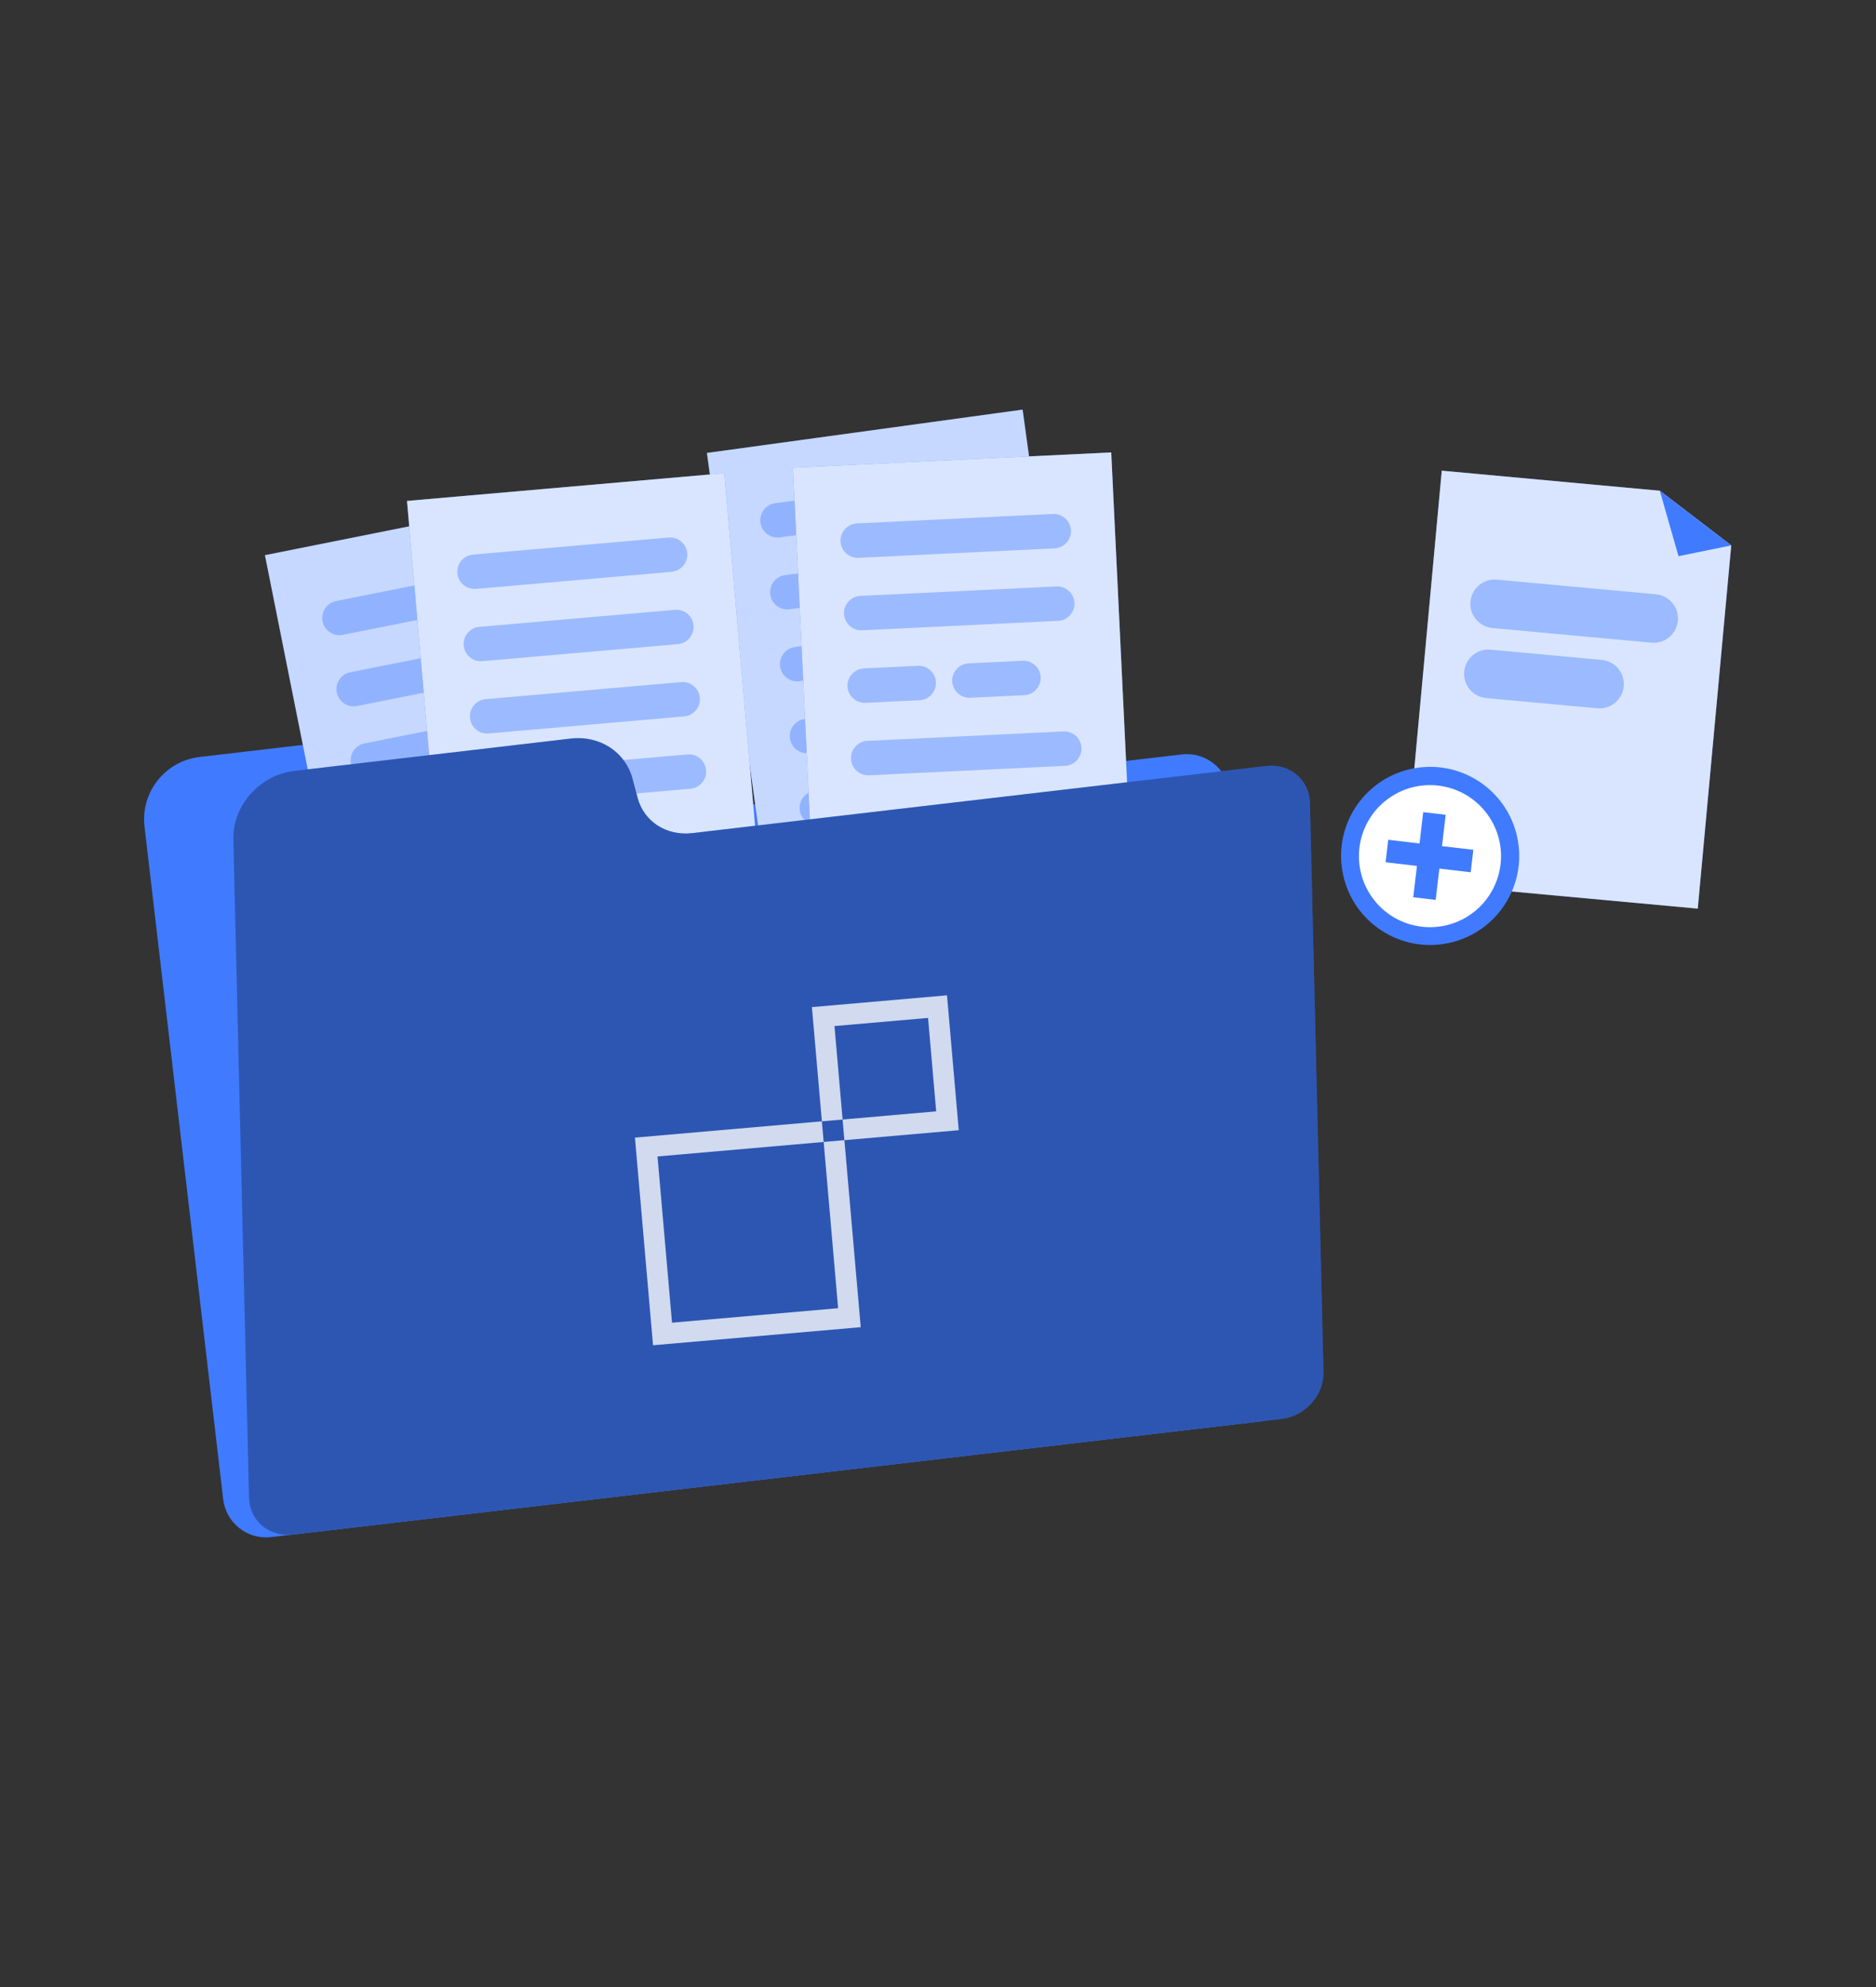 <?xml version="1.0" encoding="UTF-8"?> <!-- Generator: Adobe Illustrator 25.2.3, SVG Export Plug-In . SVG Version: 6.00 Build 0) --> <svg xmlns="http://www.w3.org/2000/svg" xmlns:xlink="http://www.w3.org/1999/xlink" x="0px" y="0px" viewBox="0 0 397.33 420.92" style="enable-background:new 0 0 397.33 420.92;" xml:space="preserve"><rect x="0" y="0" width="397.33" height="420.92" fill="#333333" stroke="none"/> <style type="text/css"> .st0{display:none;} .st1{display:inline;} .st2{fill:#407BFF;} .st3{opacity:0.9;fill:#FFFFFF;} .st4{opacity:0.7;fill:#FFFFFF;} .st5{opacity:0.4;} .st6{opacity:0.8;fill:#FFFFFF;} .st7{opacity:0.3;} .st8{fill:#FFC3BD;} .st9{fill:#FFFFFF;} .st10{opacity:0.4;fill:#407BFF;} .st11{opacity:0.78;} </style> <g id="Background_Complete"> </g> <g id="Background_Simple" class="st0"> <g class="st1"> <path class="st2" d="M-475.21,79.46C-495.81,193.9-358,120.81-313.53,129.85c31.9,6.48,63.82,66.46,107.21,68.1 c45.59,1.73,80.37-42.23,85.92-81.8c8.39-59.8-75.18-178.64-148.54-167.08c-55.64,8.77-47.17,87.54-99.19,103.95 C-400.84,63.33-463.99,17.16-475.21,79.46z"></path> <path class="st3" d="M-475.21,79.46C-495.81,193.9-358,120.81-313.53,129.85c31.9,6.48,63.82,66.46,107.21,68.1 c45.59,1.73,80.37-42.23,85.92-81.8c8.39-59.8-75.18-178.64-148.54-167.08c-55.64,8.77-47.17,87.54-99.19,103.95 C-400.84,63.33-463.99,17.16-475.21,79.46z"></path> </g> </g> <g id="Shadow_1_"> </g> <g id="Folder"> <path class="st2" d="M116.36,166.35l-1.47-4.12c-2.08-5.84-7.92-9.47-14.08-8.75l-58.53,6.85c-7.3,0.85-12.53,7.47-11.67,14.77 l16.66,142.45c0.59,5.01,5.12,8.59,10.13,8.01l209.43-24.49c5.01-0.59,8.59-5.12,8.01-10.13l-14.4-123.14 c-0.59-5.01-5.12-8.59-10.13-8.01L128.68,174C123.29,174.63,118.18,171.46,116.36,166.35z"></path> <g> <g> <rect x="64.47" y="110.1" transform="matrix(0.981 -0.196 0.196 0.981 -28.71 22.216)" class="st2" width="67.47" height="92.96"></rect> <rect x="64.47" y="110.1" transform="matrix(0.981 -0.196 0.196 0.981 -28.71 22.216)" class="st4" width="67.47" height="92.96"></rect> </g> <g class="st5"> <path class="st2" d="M113.37,126.34l-40.76,8.12c-1.98,0.39-3.9-0.89-4.29-2.87l0,0c-0.39-1.98,0.89-3.9,2.87-4.29l40.76-8.12 c1.98-0.39,3.9,0.89,4.29,2.87l0,0C116.63,124.03,115.35,125.95,113.37,126.34z"></path> <path class="st2" d="M116.38,141.42l-40.76,8.12c-1.98,0.39-3.9-0.89-4.29-2.87l0,0c-0.39-1.98,0.89-3.9,2.87-4.29l40.76-8.12 c1.98-0.39,3.9,0.89,4.29,2.87v0C119.64,139.1,118.36,141.02,116.38,141.42z"></path> <path class="st2" d="M119.38,156.49l-40.76,8.12c-1.98,0.39-3.9-0.89-4.29-2.87l0,0c-0.39-1.98,0.89-3.9,2.87-4.29l40.76-8.12 c1.98-0.39,3.9,0.89,4.29,2.87l0,0C122.64,154.18,121.36,156.1,119.38,156.49z"></path> <path class="st2" d="M122.39,171.57l-40.76,8.12c-1.98,0.39-3.9-0.89-4.29-2.87v0c-0.39-1.98,0.89-3.9,2.87-4.29l40.76-8.12 c1.98-0.39,3.9,0.89,4.29,2.87l0,0C125.65,169.25,124.36,171.17,122.39,171.57z"></path> <path class="st2" d="M114.25,188.86l-29.62,5.9c-1.98,0.39-3.9-0.89-4.29-2.87l0,0c-0.39-1.98,0.89-3.9,2.87-4.29l29.62-5.9 c1.98-0.39,3.9,0.89,4.29,2.87l0,0C117.51,186.54,116.23,188.47,114.25,188.86z"></path> </g> </g> <g> <g> <rect x="155.64" y="90.97" transform="matrix(0.991 -0.136 0.136 0.991 -16.888 26.949)" class="st2" width="67.47" height="92.96"></rect> <rect x="155.64" y="90.97" transform="matrix(0.991 -0.136 0.136 0.991 -16.888 26.949)" class="st4" width="67.47" height="92.96"></rect> </g> <g class="st5"> <path class="st2" d="M206.35,108.18l-41.18,5.64c-2,0.27-3.84-1.12-4.11-3.12l0,0c-0.27-2,1.12-3.84,3.12-4.11l41.18-5.64 c2-0.27,3.84,1.12,4.11,3.12l0,0C209.74,106.07,208.34,107.91,206.35,108.18z"></path> <path class="st2" d="M208.43,123.41l-41.18,5.64c-2,0.27-3.84-1.12-4.11-3.12l0,0c-0.27-2,1.12-3.84,3.12-4.11l41.18-5.64 c2-0.27,3.84,1.12,4.11,3.12l0,0C211.83,121.3,210.43,123.14,208.43,123.41z"></path> <path class="st2" d="M180.68,142.73l-11.35,1.55c-2,0.27-3.84-1.12-4.11-3.12l0,0c-0.27-2,1.12-3.84,3.12-4.11l11.35-1.55 c2-0.27,3.84,1.12,4.11,3.12v0C184.08,140.61,182.68,142.45,180.68,142.73z"></path> <path class="st2" d="M202.68,139.71l-11.35,1.55c-2,0.27-3.84-1.12-4.11-3.12l0,0c-0.27-2,1.12-3.84,3.12-4.11l11.35-1.55 c2-0.27,3.84,1.12,4.11,3.12l0,0C206.08,137.6,204.68,139.44,202.68,139.71z"></path> <path class="st2" d="M212.6,153.87l-41.18,5.64c-2,0.27-3.84-1.12-4.11-3.12l0,0c-0.27-2,1.12-3.84,3.12-4.11l41.18-5.64 c2-0.27,3.84,1.12,4.11,3.12l0,0C215.99,151.76,214.6,153.6,212.6,153.87z"></path> <path class="st2" d="M203.43,170.64l-29.93,4.1c-2,0.27-3.84-1.12-4.11-3.12l0,0c-0.27-2,1.12-3.84,3.12-4.11l29.93-4.1 c2-0.27,3.84,1.12,4.11,3.12v0C206.82,168.53,205.43,170.37,203.43,170.64z"></path> </g> </g> <g> <g> <rect x="90.11" y="103.03" transform="matrix(0.996 -0.087 0.087 0.996 -12.513 11.317)" class="st2" width="67.47" height="92.96"></rect> <rect x="90.11" y="103.03" transform="matrix(0.996 -0.087 0.087 0.996 -12.513 11.317)" class="st6" width="67.47" height="92.96"></rect> </g> <g class="st5"> <path class="st2" d="M142.23,121.12l-41.41,3.61c-2.01,0.18-3.78-1.31-3.95-3.32l0,0c-0.18-2.01,1.31-3.78,3.32-3.95l41.41-3.61 c2.01-0.18,3.78,1.31,3.95,3.32l0,0C145.72,119.17,144.24,120.94,142.23,121.12z"></path> <path class="st2" d="M143.57,136.43l-41.41,3.61c-2.01,0.17-3.78-1.31-3.95-3.32l0,0c-0.18-2.01,1.31-3.78,3.32-3.95l41.41-3.61 c2.01-0.17,3.78,1.31,3.95,3.32l0,0C147.06,134.49,145.57,136.26,143.57,136.43z"></path> <path class="st2" d="M144.9,151.74l-41.41,3.61c-2.01,0.18-3.78-1.31-3.95-3.32l0,0c-0.18-2.01,1.31-3.78,3.32-3.95l41.41-3.61 c2.01-0.18,3.78,1.31,3.95,3.32l0,0C148.39,149.8,146.91,151.57,144.9,151.74z"></path> <path class="st2" d="M146.23,167.06l-41.41,3.61c-2.01,0.18-3.78-1.31-3.95-3.32l0,0c-0.18-2.01,1.31-3.78,3.32-3.95l41.41-3.61 c2.01-0.18,3.78,1.31,3.95,3.32l0,0C149.73,165.11,148.24,166.88,146.23,167.06z"></path> <path class="st2" d="M136.25,183.35l-30.09,2.62c-2.01,0.17-3.78-1.31-3.95-3.32l0,0c-0.18-2.01,1.31-3.78,3.32-3.95l30.09-2.62 c2.01-0.18,3.78,1.31,3.95,3.32l0,0C139.75,181.41,138.26,183.18,136.25,183.35z"></path> </g> </g> <g> <g> <rect x="170.15" y="97.33" transform="matrix(0.999 -0.048 0.048 0.999 -6.697 9.998)" class="st2" width="67.47" height="92.96"></rect> <rect x="170.15" y="97.33" transform="matrix(0.999 -0.048 0.048 0.999 -6.697 9.998)" class="st6" width="67.47" height="92.96"></rect> </g> <g class="st5"> <path class="st2" d="M223.35,116.15l-41.51,2c-2.01,0.1-3.72-1.46-3.82-3.47l0,0c-0.1-2.01,1.46-3.72,3.47-3.82l41.52-2 c2.01-0.1,3.72,1.46,3.82,3.47l0,0C226.92,114.34,225.37,116.05,223.35,116.15z"></path> <path class="st2" d="M224.1,131.5l-41.52,2c-2.01,0.1-3.72-1.46-3.82-3.47l0,0c-0.1-2.01,1.46-3.72,3.47-3.82l41.52-2 c2.01-0.1,3.72,1.46,3.82,3.47l0,0C227.66,129.7,226.11,131.41,224.1,131.5z"></path> <path class="st2" d="M194.76,148.31l-11.44,0.55c-2.01,0.1-3.72-1.46-3.82-3.47l0,0c-0.1-2.01,1.46-3.72,3.47-3.82l11.44-0.55 c2.01-0.1,3.72,1.46,3.82,3.47l0,0C198.33,146.5,196.77,148.21,194.76,148.31z"></path> <path class="st2" d="M216.94,147.24l-11.44,0.55c-2.01,0.1-3.72-1.46-3.82-3.47l0,0c-0.1-2.01,1.46-3.72,3.47-3.82l11.44-0.55 c2.01-0.1,3.72,1.46,3.82,3.47l0,0C220.51,145.43,218.96,147.14,216.94,147.24z"></path> <path class="st2" d="M225.58,162.21l-41.52,2c-2.01,0.1-3.72-1.46-3.82-3.47l0,0c-0.1-2.01,1.46-3.72,3.47-3.82l41.52-2 c2.01-0.1,3.72,1.46,3.82,3.47l0,0C229.14,160.4,227.59,162.11,225.58,162.21z"></path> <path class="st2" d="M214.97,178.11l-30.17,1.46c-2.01,0.1-3.72-1.46-3.82-3.47l0,0c-0.1-2.01,1.46-3.72,3.47-3.82l30.17-1.46 c2.01-0.1,3.72,1.46,3.82,3.47l0,0C218.54,176.3,216.99,178.01,214.97,178.11z"></path> </g> </g> <g> <path class="st2" d="M135.05,168.99l-1.07-4.03c-1.52-5.71-6.96-9.25-13.12-8.53l-58.53,6.85c-7.3,0.85-13.08,7.34-12.91,14.49 l3.32,139.44c0.12,4.9,4.27,8.4,9.28,7.81l209.43-24.49c5.01-0.59,8.97-5.03,8.86-9.94l-2.87-120.54c-0.12-4.9-4.27-8.4-9.28-7.81 l-121.61,14.22C141.14,177.08,136.38,173.99,135.05,168.99z"></path> <path class="st7" d="M135.05,168.99l-1.07-4.03c-1.52-5.71-6.96-9.25-13.12-8.53l-58.53,6.85c-7.3,0.85-13.08,7.34-12.91,14.49 l3.32,139.44c0.12,4.9,4.27,8.4,9.28,7.81l209.43-24.49c5.01-0.59,8.97-5.03,8.86-9.94l-2.87-120.54c-0.12-4.9-4.27-8.4-9.28-7.81 l-121.61,14.22C141.14,177.08,136.38,173.99,135.05,168.99z"></path> </g> </g> <g id="Character_1_"> <path class="st8" d="M314.98,131.4l-6.87-6.87l-3.71,10.75c0,0,5.8,3.13,11.35,0.18L314.98,131.4z"></path> <path class="st2" d="M353.34,153.32l1.19-0.1c0.24-0.02,0.41-0.16,0.38-0.31l-1-5.07c-0.03-0.15-0.25-0.25-0.49-0.23l-1.19,0.1 c-0.24,0.02-0.41,0.16-0.38,0.31l1,5.07C352.88,153.24,353.1,153.35,353.34,153.32z"></path> <g> <g> <g> <polygon class="st2" points="359.58,192.45 366.67,115.52 351.54,103.94 305.36,99.69 297.34,186.72 "></polygon> <polygon class="st6" points="359.58,192.45 366.67,115.52 351.54,103.94 305.36,99.69 297.34,186.72 "></polygon> </g> <polygon class="st2" points="366.67,115.52 351.54,103.94 355.5,117.8 "></polygon> </g> <g> <ellipse transform="matrix(0.987 -0.163 0.163 0.987 -25.468 51.682)" class="st2" cx="302.75" cy="181.31" rx="18.86" ry="18.86"></ellipse> <ellipse transform="matrix(0.785 -0.62 0.62 0.785 -47.206 226.712)" class="st9" cx="302.75" cy="181.31" rx="15.04" ry="15.04"></ellipse> <polygon class="st2" points="312.05,179.99 305.41,179.21 306.19,172.57 301.43,172.02 300.65,178.65 294.02,177.87 293.46,182.63 300.1,183.41 299.32,190.04 304.07,190.6 304.85,183.97 311.49,184.75 "></polygon> </g> <path class="st10" d="M355.37,131.47L355.37,131.47c-0.26,2.83-2.77,4.92-5.6,4.65l-33.68-3.1c-2.83-0.26-4.92-2.77-4.65-5.6l0,0 c0.26-2.83,2.77-4.92,5.6-4.65l33.68,3.1C353.55,126.13,355.63,128.64,355.37,131.47z"></path> <path class="st10" d="M343.9,145.37L343.9,145.37c-0.26,2.83-2.77,4.92-5.6,4.65l-23.54-2.17c-2.83-0.26-4.92-2.77-4.65-5.6l0,0 c0.26-2.83,2.77-4.92,5.6-4.65l23.54,2.17C342.07,140.03,344.16,142.54,343.9,145.37z"></path> </g> <g class="st11"> <polygon class="st9" points="177.51,277.08 142.33,280.15 139.26,244.94 174.45,241.87 174.07,237.5 134.48,240.95 138.31,284.93 182.3,281.1 178.84,241.49 174.45,241.87 "></polygon> <polygon class="st9" points="200.57,210.81 171.96,213.31 174.07,237.5 178.46,237.12 176.74,217.32 196.56,215.6 198.28,235.39 178.46,237.12 178.84,241.49 203.06,239.38 "></polygon> </g> </g> </svg> 
